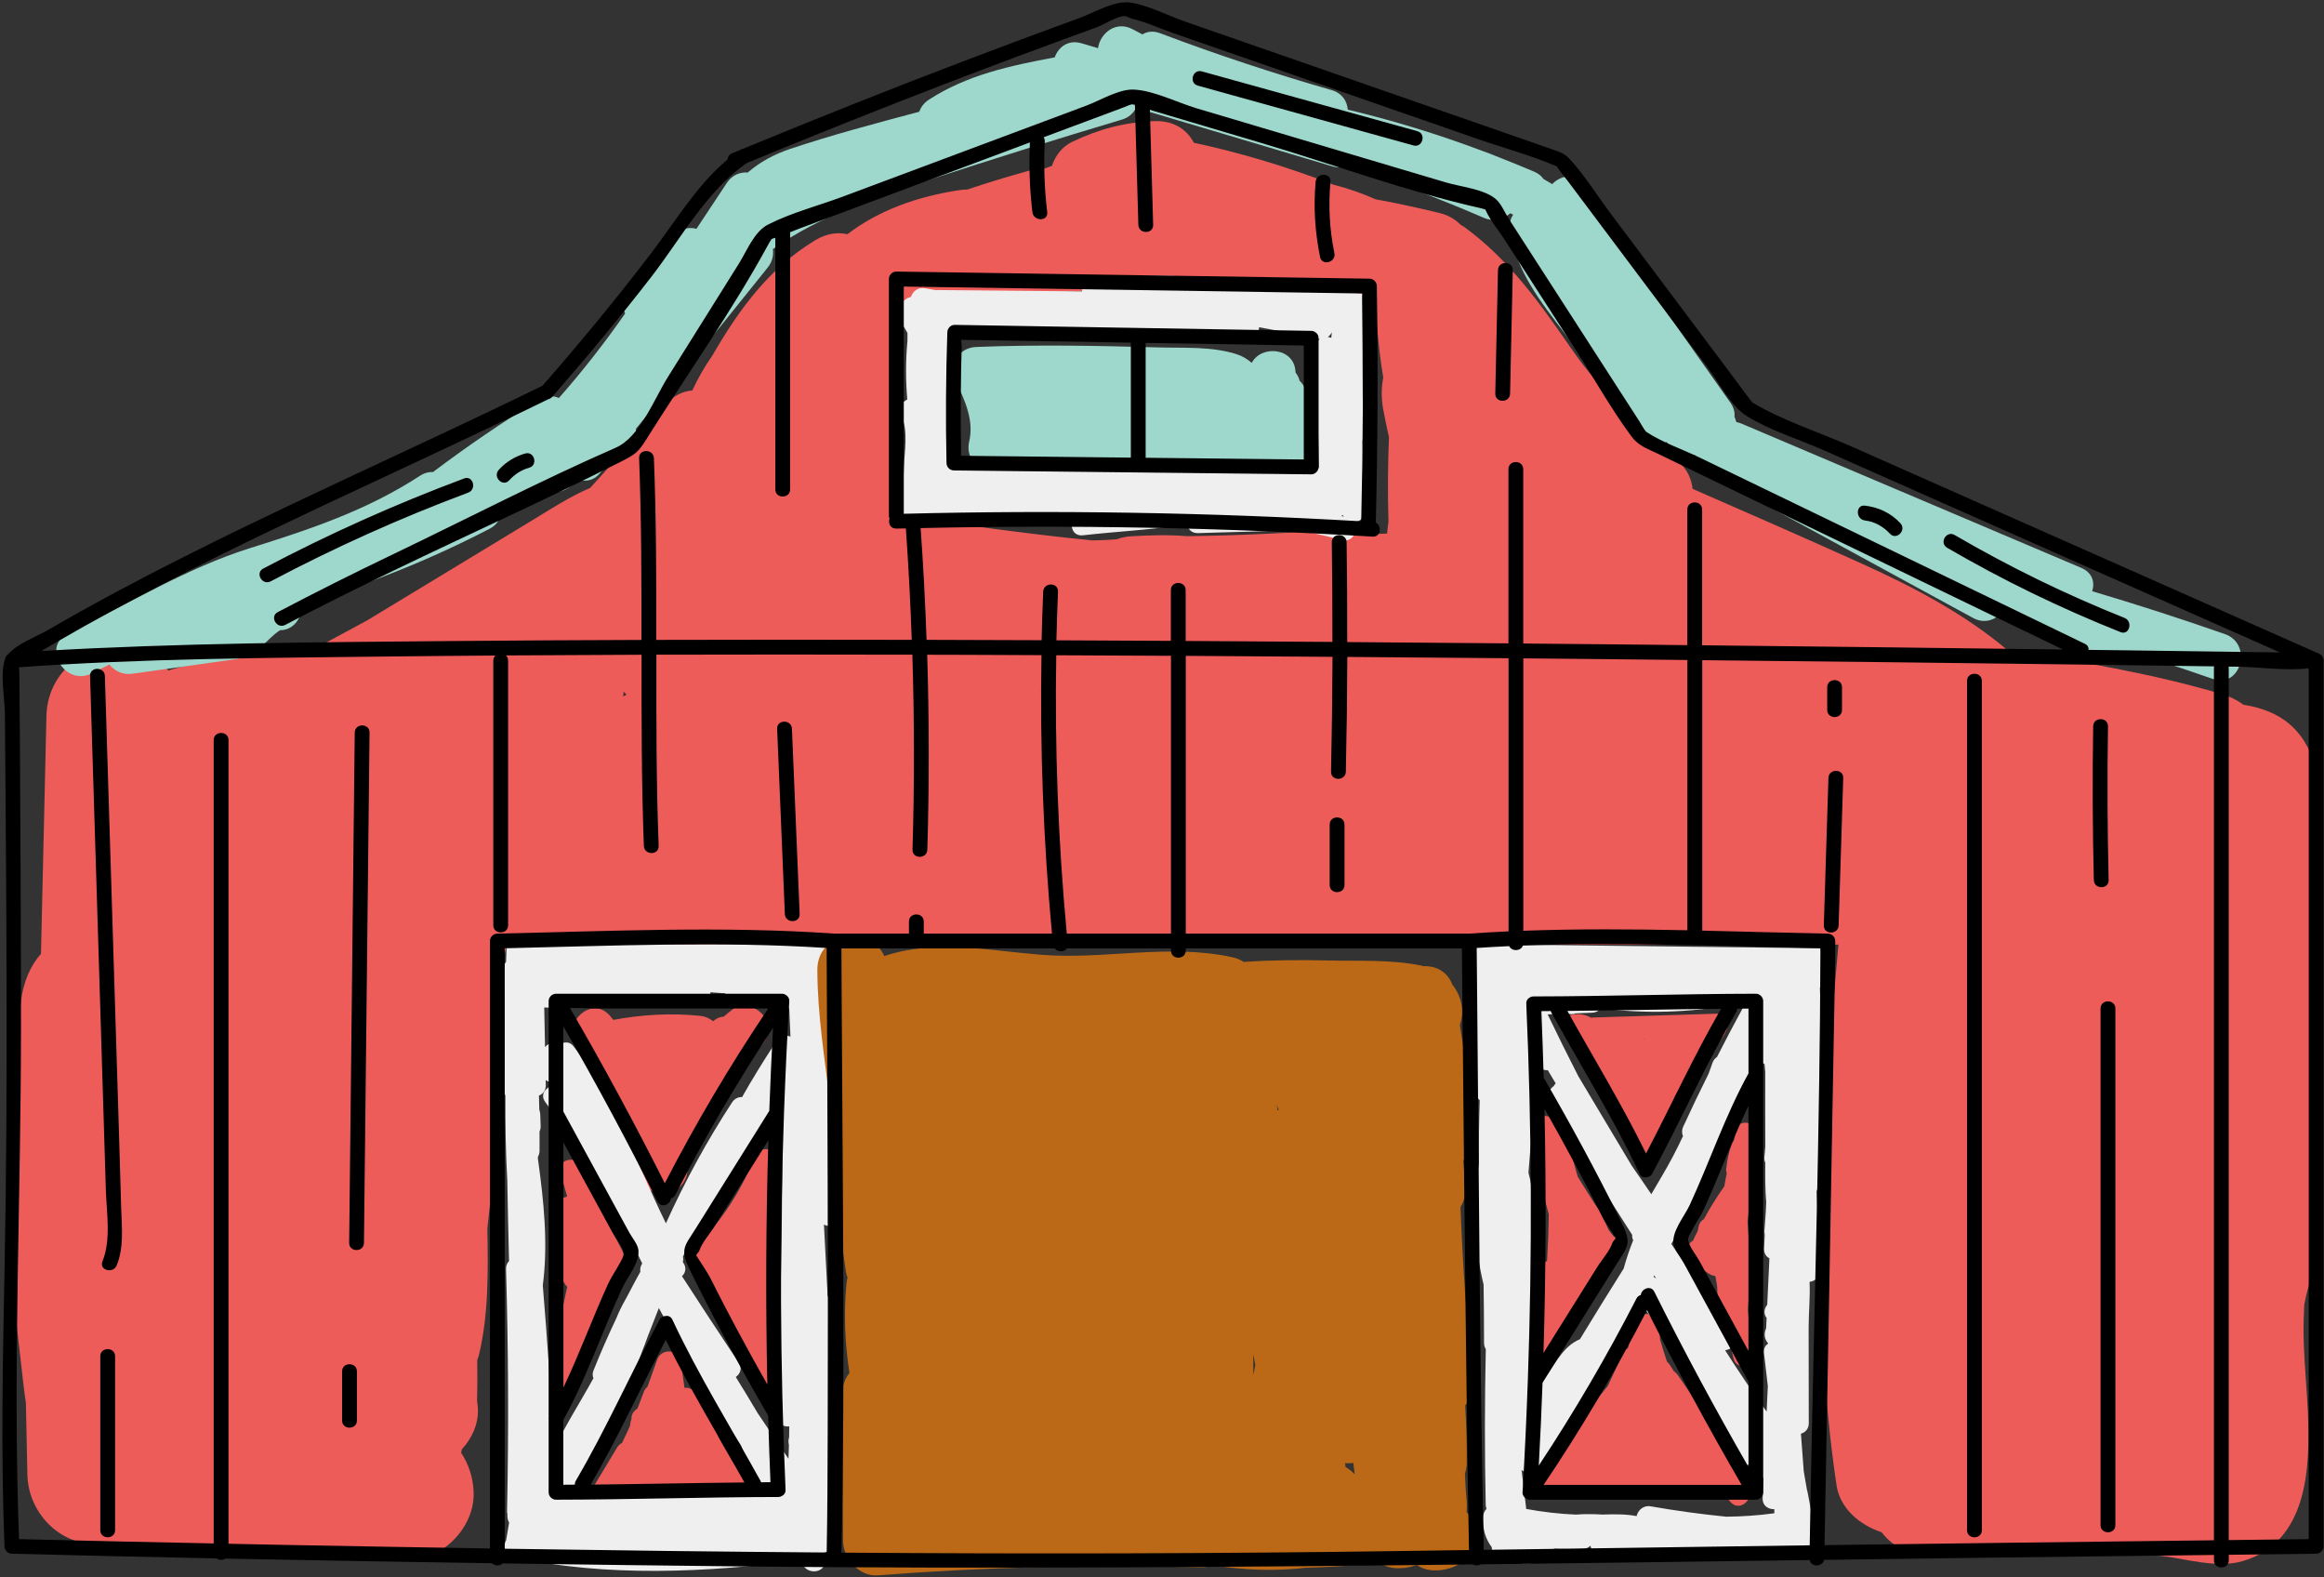 <?xml version="1.0" encoding="UTF-8"?><svg xmlns="http://www.w3.org/2000/svg" xmlns:xlink="http://www.w3.org/1999/xlink" height="339.7" preserveAspectRatio="xMidYMid meet" version="1.0" viewBox="-0.5 -0.5 500.6 339.7" width="500.6" zoomAndPan="magnify"><rect x="-0.5" y="-0.5" width="500.6" height="339.7" fill="#333333" stroke="none"/><g id="change1_1"><path d="M162.46,225.46c1.06-0.78-0.3,0.28-0.6,0.56c-0.12,0.41-0.3,0.82-0.56,1.24 c-4.02,6.49-8.25,12.69-12.69,18.88c0.02,0.06,0.04,0.12,0.06,0.18c0.7,2.04,0.08,3.68-1.12,4.75c0.37,4.83-6.67,8.21-9.18,3.1 c-2.5-5.09-4.8-10.25-6.96-15.49c-0.46-1.11-0.29-2.31,0.24-3.36c-0.02-0.06-0.04-0.12-0.06-0.18c-2.49-3.31-5.06-6.56-7.71-9.75 c-4.09-4.92,2.95-12.02,7.07-7.07c0.22,0.27,0.44,0.54,0.66,0.81c6.2-1.14,12.38-1.51,18.67-0.87c1.15,0.12,2.09,0.55,2.83,1.16 c0.12-0.09,0.23-0.19,0.35-0.28c0.58-0.44,1.26-0.66,1.96-0.72c0.63-0.57,1.3-1.11,1.99-1.62c2.25-1.67,5.5-0.29,6.84,1.79 c0.68,1.06,0.83,2.65,0.5,3.85C164.38,223.79,163.54,224.63,162.46,225.46z M162.05,248.64c-2.8,7.13-6.91,13.45-12.22,18.97 c-1.04,1.08-0.8,2.55,0.02,3.47c-0.31,0.64-0.36,1.41,0.09,2.22c2.24,4.08,4.48,8.16,6.73,12.24c0.06,0.11,0.13,0.2,0.2,0.29 c-0.01,0.41,0.07,0.86,0.3,1.32c1.62,3.22,3.24,6.44,4.87,9.66c1.12,2.23,4.73,1.15,4.66-1.26c-0.06-2.08-0.3-4.06-0.74-6.02 c0.01-0.16,0.01-0.33,0-0.52c-0.26-2.75-0.69-5.44-1.31-8.09c0.58-9.73,1.15-19.47,1.73-29.2c0.01-0.18,0-0.35-0.03-0.51 c0.17-0.42,0.36-0.83,0.52-1.25C168.05,246.97,163.21,245.67,162.05,248.64z M128.29,283.12c1.84-2.85,3.68-5.71,5.52-8.56 c0.78-1.21,0.41-2.33-0.42-2.99c0.61-0.75,0.56-1.97,0.13-2.77c-3.11-5.83-5.96-11.78-8.49-17.88c-1.19-2.88-5.86-1.81-4.82,1.33 c0.54,1.63,1.02,3.27,1.46,4.91c-2.8,0.82-3.79,3.46-3.41,6.12c0.54,3.75,1.29,7.45,2.22,11.12c0.24,0.95,0.67,1.69,1.22,2.25 c-0.04,0.11-0.08,0.2-0.11,0.32c-1.27,6.06-2.54,12.13-3.82,18.19c-0.56,2.66,3.15,4.53,4.57,1.93c2.25-4.13,4.16-8.39,5.8-12.8 C128.31,283.86,128.34,283.47,128.29,283.12z M154.35,309.14c-1.41-3.31-3.18-6.44-5.05-9.57c-0.6-1-1.51-1.32-2.36-1.19 c-0.13-1.03-0.27-2.06-0.42-3.08c-0.04-0.82-0.15-1.44-0.38-2.4c-0.07-0.3-0.19-0.55-0.33-0.77c-0.83-2.28-3.96-2.04-4.75,0.17 c-0.69,1.94-1.39,3.88-2.08,5.82c-0.33,0.27-0.61,0.62-0.79,1.1c-0.45,1.23-0.92,2.45-1.41,3.66c-0.71,0.4-1.25,1.11-1.27,2.07 c0,0.07,0,0.15-0.01,0.22c-0.08,0.18-0.14,0.38-0.18,0.61c-0.04,0.27-0.08,0.54-0.12,0.8c-0.55,1.23-1.13,2.46-1.72,3.67 c-0.4,0.19-0.77,0.51-1.05,0.97c-1.76,2.92-3.52,5.85-5.28,8.77c-1.08,1.79,0.73,4.39,2.82,3.67c2.85-0.98,5.7-1.93,8.54-2.92 c0.72,0.84,1.41,1.65,2.56,1.97c2.31,0.63,5.62,0.08,8.02,0.42c1.4,0.2,2.44-0.64,2.89-1.68c1.78,0.32,3.56,0.67,5.33,1.06 c2.03,0.44,4.05-1.73,2.82-3.67C158.11,315.64,156.18,312.41,154.35,309.14z M366.41,226.71c1,1.79-0.3,4.57-2.67,3.68 c-0.02-0.01-0.05-0.01-0.07-0.02c-0.1,0.06-0.2,0.11-0.31,0.15c-0.15,0.06-0.3,0.12-0.45,0.18c-0.75,1.81-1.77,3.58-2.79,5.16 c0.48,0.78,0.61,1.79,0.08,2.56c-1.97,2.86-3.63,5.81-5.06,8.97c-1.27,2.8-4.99,0.61-4.57-1.93c0.26-1.56-1.52-3.29-2.2-4.62 c-0.49-0.96-0.77-1.84-0.96-2.81c-0.2-0.17-0.4-0.37-0.56-0.62c-3.05-4.79-6.1-9.57-9.15-14.36c-0.01-0.02-0.01-0.03-0.02-0.05 c-0.85-0.22-1.56-0.9-1.84-1.76c-0.42-1.32,0.5-2.69,1.75-3.08c1.52-0.48,3.27-0.29,4.66,0.51c0.13-0.03,0.26-0.05,0.4-0.05 c8.83-0.27,17.66-0.55,26.49-0.82c2.01-0.06,2.96,2.14,2.16,3.76C370.18,223.83,368.39,225.37,366.41,226.71z M353.8,223.28 c-0.13,0-0.27,0.01-0.4,0.01c0.11,0.02,0.21,0.03,0.32,0.05C353.75,223.31,353.78,223.29,353.8,223.28z M373.39,243.08 c-0.13,0.67-0.26,1.35-0.39,2.02c-0.19,0.22-0.35,0.48-0.46,0.78c-0.68,1.8-1,3.43-1.21,5.33c-0.04,0.36,0.01,0.68,0.12,0.97 c-0.2,0.92-0.37,1.85-0.52,2.79c-1.62,2.28-3.08,4.64-4.41,7.07c-0.5,0.29-0.9,0.75-1.08,1.41c-0.1,0.37-0.18,0.74-0.25,1.11 c-0.02,0.04-0.03,0.09-0.05,0.13c-0.26,0.53-0.53,1.04-0.78,1.58c-0.05,0.12-0.09,0.24-0.12,0.36c-0.06,0.04-0.11,0.07-0.17,0.11 c-1.66,1.05-1.56,3.25,0,4.32c1.4,0.95,2.44,2.18,3.97,2.97c0.3,0.15,0.62,0.23,0.95,0.25c0.16,0.87,0.31,1.68,0.39,2.28 c0.02,0.46,0.03,0.91,0.05,1.37c0.02,0.6,0.22,1.09,0.51,1.47c-0.34,0.51-0.45,1.17-0.15,1.96c1.33,3.44,2.35,6.95,3.08,10.56 c0.63,3.15,5.46,1.82,4.82-1.33c-0.37-1.86-0.83-3.68-1.36-5.49c-0.11-1.17-0.21-2.35-0.32-3.52c0.47-6.33,0.45-12.64-0.09-18.95 c0.32-2.8,0.65-5.61,1.01-8.41c0.16-0.43,0.21-0.85,0.16-1.25c0.36-2.85,0.74-5.7,1.14-8.55 C378.65,241.31,374.01,239.86,373.39,243.08z M334.29,292.73c1.51-2.47,2.58-4.99,3.32-7.74c0.6-1.39,1.19-2.78,1.79-4.17 c0.69-0.05,1.36-0.41,1.81-1.24c0.35-0.64,0.66-1.28,0.95-1.92c0.47-0.95,0.94-1.9,1.41-2.86c0.1-0.09,0.2-0.17,0.3-0.28 c0.89-1.02,1.66-2.05,2.2-3.12c0.46,0.04,0.93-0.02,1.29-0.18c0.97-0.43,1.44-1.25,1.54-2.28c0.02-0.25,0.05-0.5,0.07-0.75 c0.1-1.12-0.83-2.1-1.87-2.4c-0.36-0.46-0.72-0.93-1.08-1.39c-0.4-0.94-0.85-1.86-1.34-2.78c-0.05-0.34-0.17-0.69-0.41-1.05 c-0.47-0.72-0.79-1.19-1.14-1.63c-1.27-2.07-2.62-4.1-3.81-6.1c-0.54-2.06-1.14-4.1-1.79-6.12c-0.21-1.02-0.41-2.05-0.59-3.08 c-0.23-1.31-1.19-1.84-2.2-1.8c-0.03-0.09-0.04-0.19-0.07-0.28c-0.73-2.63-5.15-2.22-4.91,0.66c0.53,6.34,1.62,12.54,3.32,18.68 c0.01,0.03,0.03,0.06,0.04,0.1c-0.05,3.35-0.18,6.7-0.38,10.04c-0.59,0.25-1.08,0.76-1.27,1.61c-0.85,3.9-1.13,7.83-0.73,11.8 c0.08,0.79,0.45,1.39,0.96,1.79c-0.57,1.32-1.13,2.64-1.7,3.96C328.74,293.09,332.57,295.56,334.29,292.73z M373.33,316.3 c0.02-0.58-0.14-1.18-0.58-1.74c-0.05-0.06-0.09-0.12-0.14-0.19c-0.03-0.06-0.04-0.12-0.08-0.18c-0.66-1.23-1.39-2.36-2.19-3.45 c-0.02-0.04-0.03-0.07-0.05-0.11c-2.86-5.19-5.99-10.19-9.42-15.04c-0.24-0.33-0.5-0.59-0.79-0.77c-0.32-0.49-0.64-0.99-0.96-1.48 c-0.16-0.25-0.35-0.45-0.55-0.62c-0.49-1.5-0.97-3.01-1.42-4.53c-0.01-0.03-0.02-0.06-0.04-0.09c-0.11-1.08-0.22-2.16-0.33-3.24 c-0.32-3.13-5.06-3.28-5,0c0,0.24,0.01,0.49,0.01,0.73c-0.43,0.3-0.77,0.74-0.91,1.33c-0.23,0.95-0.46,1.91-0.69,2.86 c-0.41,0.2-0.77,0.54-1.03,1.1c-1.12,2.37-2.23,4.74-3.35,7.11c-3.77,4.63-7.54,9.25-11.3,13.88c-0.81,1-0.77,2.23-0.23,3.12 c-0.68,0.9-1.37,1.8-2.05,2.7c-1.71,2.25,1.46,4.27,3.42,3.42c0.73-0.32,1.44-0.65,2.14-1c0.35,0.26,0.79,0.44,1.31,0.48 c0.5,0.04,1,0.07,1.49,0.1c4.14,1.28,8.15,1.37,12.37,0.39c0.43-0.1,0.77-0.29,1.04-0.53c1.39-0.12,2.79-0.28,4.18-0.46 c0.01,0,0.02,0,0.03,0c0,0,0,0,0-0.01c0.22-0.03,0.44-0.05,0.67-0.08c0.35-0.05,0.65-0.15,0.89-0.3c1.52,0.37,3.06,0.68,4.63,0.93 c0.34,0.05,0.66,0.05,0.96,0c0.25,0.19,0.5,0.39,0.75,0.58c1.33,1.04,2.92,0.62,3.74-0.36c0.2-0.02,0.39-0.06,0.58-0.12 c0.6,0.75,1.2,1.5,1.84,2.23c2.12,2.43,5.64-1.12,3.54-3.54C374.93,318.4,374.11,317.36,373.33,316.3z M498.55,269.08 c0.1,2.52-0.52,4.84-1.62,6.87c-0.36,1.27-0.7,2.54-0.94,3.85c-0.06,0.34-0.11,0.55-0.14,0.67c-0.01,0.31-0.02,0.74-0.05,1.3 c-0.11,2.31-0.13,4.62-0.06,6.93c0.16,4.97,0.67,9.93,0.89,14.9c0.54,12.19-0.09,28.06-14.11,32.1c-5.58,1.6-12.31-0.56-17.3-1.11 c-5.41-0.6-10.85-0.89-16.29-1c-10.93-0.21-21.85,0.35-32.76,0.92c-5.09,0.26-8.91-1.85-11.37-5.05c-4.76-1.55-8.96-5.16-9.7-10.1 c-5.79-38.84-3.08-77.55,0.41-116.45c-15.72,0-31.45,0-47.17,0c-79.89,0-159.78,0-239.67,0c-0.53,2.28-1.04,4.56-1.55,6.83 c0.64,0.78,1.04,1.82,1,3.14c-0.47,17.11-1.7,34.18-3.64,51.17c0.16,9.14,0.29,18.49-1.82,27.27c-0.09,0.38-0.22,0.72-0.36,1.03 c0.05,2.93,0.03,5.87-0.03,8.8c0.04,0.32,0.07,0.65,0.11,0.97c0.42,3.57-1.04,6.91-3.41,9.51c-0.04,0.25-0.08,0.5-0.13,0.75 c1.58,2.37,2.54,5.22,2.68,8.31c0.36,7.98-7.15,15.16-15,15c-13.21-0.28-26.41-0.55-39.62-0.83c-3.26-0.07-6.18-1.11-8.57-2.82 c-5.98-0.02-11.95-0.02-17.93,0.02c-8.26,0.06-14.83-6.93-15-15c-0.11-5.13-0.21-10.27-0.32-15.4c-0.5-3.31-0.81-6.71-1.22-10.08 c-1.02-8.35-1.7-16.73-2.04-25.13c-0.69-17.14,0.09-34.28,2.19-51.3c0.51-4.06,1.95-7.61,4.32-10.24 c0.39-17.07,0.78-34.14,1.17-51.21c0.19-8.41,6.72-14.63,15-15c4.33-0.2,8.43,1.94,11.24,5.18c1.28-0.38,2.57-0.73,3.86-1.07 c7.24-1.89,14.94-4.63,22.51-3.95c1.39,0.12,2.73,0.47,3.95,1c4.2-2.27,8.4-4.53,12.6-6.8c4.76-2.88,9.51-5.77,14.27-8.65 c7.02-4.25,14.03-8.51,21.05-12.76c4.27-2.59,8.3-5.22,12.67-7.1c0.25-0.28,0.51-0.56,0.76-0.84c5.11-5.65,10.19-11.32,15.29-16.98 c1.82-2.02,3.89-2.98,5.93-3.15c1.24-2.66,2.66-5.17,4.31-7.5c5.63-9.77,12.21-18.86,22.17-24.85c2.42-1.46,4.8-1.77,6.92-1.29 c6.93-5.29,15.28-8.14,23.95-9.47c0.64-0.1,1.29-0.16,1.93-0.17c4.35-1.48,8.78-2.79,13.25-4.05c1.13-0.31,2.2-0.44,3.2-0.41 c0.54-0.2,1.12-0.41,1.73-0.62c0.74-2.19,2.18-4.12,4.29-5.14c5.75-2.77,11.43-4.29,17.83-4.5c4.18-0.14,6.99,1.87,8.45,4.66 c10.27,2.2,20.29,5.24,30.07,9.03c3.14,0.79,6.17,1.85,9.08,3.15c4.55,0.8,9.07,1.83,13.55,2.89c2.05,0.48,3.62,1.41,4.76,2.6 c0.33,0.17,0.65,0.36,0.96,0.59c9.5,6.99,16.02,16.14,22.67,25.76c6.64,9.61,14.68,17.33,23.52,24.92c1.68,1.44,2.58,3.46,2.82,5.59 c12.26,5.36,24.53,10.71,36.72,16.23c10.98,4.97,21.87,10.71,31.1,18.49c15.55,2.43,31.08,5.01,46.19,9.48 c1.75,0.51,3.3,1.31,4.67,2.3c5.2,0.84,9.94,2.86,13.1,7.89c4.29,6.83,2.82,14.23,2.33,21.83 C496.33,210.31,497.43,239.71,498.55,269.08z M134.46,149.11c-0.22-0.21-0.43-0.44-0.63-0.67c-0.01,0.35-0.05,0.69-0.09,1.03 C133.98,149.35,134.21,149.23,134.46,149.11z M298.69,93.64c-0.45-1.98-0.87-3.97-1.24-5.97c-0.43-2.34-0.41-4.68,0.01-6.89 c-0.84-5.01-1.36-10.07-1.56-15.15c-0.95-0.79-1.94-1.51-2.96-2.18c-0.64-0.19-1.27-0.43-1.88-0.72c-0.77-0.37-1.54-0.72-2.31-1.07 c-5.29-0.65-10.61-0.82-16.17-0.18c-11.07,1.27-21.35,3.13-32.51,1.52c-0.92-0.14-1.77-0.46-2.54-0.91 c-11.09,0.28-22.19,0.56-33.28,0.84c-3.84,1.75-7.5,3.84-10.85,6.46c-0.71,0.56-1.41,1.14-2.11,1.73c0.27,0.93,0.39,1.94,0.32,3.03 c-0.14,2.09-0.28,4.17-0.42,6.26c1.97,2.44,2.64,5.83,2.13,9.19c-0.94,6.12-1.27,12.31-1.3,18.5c-0.01,0.82-0.1,1.58-0.25,2.29 c14.3,1.97,28.66,4.07,43.05,5.49c1-0.03,2-0.05,2.98-0.1c0.75-0.04,1.49-0.1,2.23-0.15c0.95-0.35,2-0.58,3.17-0.65 c4.03-0.23,8.03-0.34,12.03-0.02c11.25-0.14,22.48-0.67,33.69-1.57c1.77-0.14,3.44,0.34,4.9,1.22c1.49-0.09,2.97-0.17,4.46-0.21 c0.05-0.43,0.09-0.86,0.14-1.29c0.05-0.45,0.1-0.9,0.16-1.34C298.4,105.72,298.44,99.68,298.69,93.64z" fill="#EE5C59"/></g><g id="change2_1"><path d="M476.16,145.71c-3.64-1.27-7.3-2.5-10.97-3.71c-0.98,0.54-2.21,0.67-3.64,0.1 c-1.83-0.73-3.66-1.44-5.49-2.14c0,0.01-0.01,0.01-0.01,0.02c-1.44,2.47-4.4,2.95-6.84,1.79c-4.34-2.06-8.68-4.11-13.02-6.17 c-1.37-0.65-2.15-2.04-2.36-3.52c-0.99-0.32-1.97-0.63-2.96-0.95c-1.37,1.82-3.81,2.84-6.38,1.44 c-19.15-10.43-38.29-20.86-57.43-31.29c-1.7-0.93-2.43-2.36-2.47-3.82c-1.98,0.62-4.28,0.16-5.68-2.1 c-0.14-0.22-0.28-0.44-0.42-0.67c-1.58,0.69-3.42,0.46-4.86-1.38c-5.65-7.24-11.35-14.45-16.9-21.77 c-5.3-6.99-10.87-13.8-11.95-22.76c-0.15-1.26,0.12-2.27,0.66-3.03c-0.2-0.11-0.41-0.22-0.62-0.33c-1.44,1.29-3.54,1.92-5.74,0.97 c-9.65-4.18-19.49-7.87-29.46-11.15c-0.89,0.36-1.94,0.43-3.13,0.08c-14.1-4.2-28.19-8.39-42.29-12.59 c-0.53,1.13-1.52,2.07-3.05,2.53c-13.74,4.1-27.44,8.37-41.07,12.83c-11.89,3.89-23.81,7.78-34.1,15.05c0.19,1.31-0.11,2.73-1.13,4 c-6.26,7.82-12.52,15.65-18.94,23.34c-1.33,1.6-2.67,3.2-4.04,4.77c-1.8,2.2-3.59,4.39-5.39,6.59c0.18,1.69-0.45,3.48-2.3,4.66 c-2.16,1.39-3.87,3.01-5.52,4.98c-1.18,1.42-2.78,1.75-4.28,1.4c-0.86,0.59-1.72,1.18-2.6,1.76c-1.64,1.07-3.33,0.96-4.69,0.18 c-1.51,0.61-3.03,1.2-4.56,1.78c-1.69,1.07-3.39,2.13-5.09,3.19c-0.1,1.39-0.84,2.73-2.5,3.59c-12.71,6.6-25.98,11.94-39.69,15.96 c-0.14,0.49-0.38,0.98-0.73,1.48c-0.03,0.03-0.06,0.07-0.08,0.1c-0.36,2.26-2.06,4.3-4.59,4.29c0,0-0.01,0-0.02,0.01 c-0.04,0.02-0.08,0.05-0.12,0.07c-1.66,1.13-2.9,2.58-4.44,4.01c-1.94,1.8-3.94,2.01-6.5,2.37c-6.91,0.98-13.82,1.95-20.73,2.92 c-2.15,0.3-3.87-0.61-4.97-1.99c-1.29,0.66-2.58,1.31-3.87,1.94c-5.76,2.83-10.83-5.8-5.05-8.63c12.72-6.24,25.57-14.08,39.11-18.34 c13.05-4.1,25.12-8.08,36.71-15.61c0.97-0.63,1.92-0.86,2.81-0.81c7.36-5.54,14.95-10.74,22.83-15.55c1.54-0.94,3.04-0.95,4.28-0.39 c5.11-5.79,9.86-11.87,14.27-18.2c-1.55-3.13,1.17-7.45,4.82-7.27c1.81-2.86,3.58-5.75,5.25-8.71c1.28-2.21,3.4-2.75,5.29-2.26 c2.18-3.28,4.35-6.57,6.53-9.85c1.16-1.76,2.87-2.39,4.52-2.27c2.65-2.28,5.68-3.92,9.11-5.07c9.12-3.06,18.5-5.53,27.84-8.02 c0.32-0.97,0.98-1.88,2.05-2.58c8.27-5.38,17.65-7.35,27.12-9.13c0.79-2.21,2.91-3.89,5.82-3.02c1.17,0.34,2.34,0.69,3.51,1.04 c0.42-3.14,3.82-6.04,7.48-4.06c0.69,0.38,1.39,0.74,2.09,1.1c1-0.64,2.3-0.82,3.82-0.25c12.13,4.58,24.44,8.66,36.91,12.24 c2.28,0.65,3.36,2.38,3.5,4.21c9.79,2.34,19.39,5.29,28.81,8.82c1.34,0.48,2.67,0.99,3.99,1.54c2.46,0.96,4.91,1.96,7.35,3 c0.92,0.4,1.58,0.94,2,1.57c0.63,0.36,1.26,0.73,1.89,1.11c2.31-2.54,7.46-2.55,8.73,1.78c2.4,8.16,8.34,15.08,13.17,21.93 c5.49,7.78,10.98,15.56,16.47,23.34c0.75,1.06,0.99,2.1,0.88,3.05c0.18,0.38,0.31,0.76,0.4,1.14c0.38,0.07,0.76,0.19,1.15,0.35 c24.37,10.34,48.74,20.69,73.11,31.03c2.46,1.04,3.01,3.13,2.4,5.05c9.61,2.85,19.15,5.93,28.61,9.24 C484.82,138.18,482.21,147.84,476.16,145.71z M280.98,84.86c-0.11-1.46-0.71-2.57-1.54-3.37c-0.16-0.7-0.48-1.28-0.88-1.77 c-0.09-5.36-7.33-6.05-9.43-2.08c-0.93-0.8-1.98-1.45-3.21-1.85c-5.36-1.74-11.59-1.32-17.15-1.48c-13-0.37-25.99-0.61-38.99-0.09 c-4.01,0.16-5.94,4.07-4.32,7.52c1.9,4.06,3.88,8.32,2.8,12.88c-0.75,3.15,1.48,6.32,4.82,6.33c7.59,0.03,14.87,1.16,22.36,2.18 c6.84,0.93,13.15,0.39,19.84-1.2c1.51-0.36,2.5-1.19,3.05-2.23c5.94,1.01,11.89,2.04,17.92,2.38c0.93,0.05,1.72-0.12,2.38-0.44 c1.06-0.38,2.03-1.09,2.72-2.09c0.02-0.03,0.05-0.07,0.07-0.1c0.89-1.28,0.89-2.82,0.35-4.17C281.5,91.82,281.24,88.34,280.98,84.86 z" fill="#9ED7CC"/></g><g id="change3_1"><path d="M294.07,91.75c-0.41-2.14-0.75-4.29-1.03-6.43l-0.12-22.62l-41.2-3.81H232.6v3.36 c-10.35-0.1-20.7-0.19-31.05-0.29c-0.14,0-0.27,0.02-0.4,0.04c-0.81-0.14-1.63-0.29-2.44-0.43c-1.52-0.27-2.62,0.72-2.99,1.88 c-1.22,0.24-2.16,1.2-2.07,2.53c-0.59,0.69-0.8,1.68-0.18,2.73c0.3,0.51,0.53,0.88,0.75,1.2c0.26,0.43,0.51,0.86,0.75,1.29 c0,0.6,0,1.2,0,1.8c0,0.04-0.02,0.07-0.02,0.11c-0.38,4.18-0.36,8.3-0.02,12.42c-1.19,0.57-2.06,1.99-1.29,3.52 c1.56,3.14,0.67,7.75,0.56,11.09c-0.09,2.62-0.18,5.24-0.27,7.85c-0.36,0.72-0.41,1.59-0.08,2.28c-0.01,0.27-0.02,0.54-0.03,0.82 c-0.1,2.85,3.82,3.17,4.78,0.96c0.07,0.01,0.14,0.02,0.21,0.04c0.85,0.96,2.14,0.94,3.09,0.37c0.16,0.01,0.32,0.03,0.48,0.04 c0.24,0.06,0.49,0.09,0.77,0.07c0.06,0,0.12-0.01,0.18-0.01c2.36,0.13,4.74,0.09,7.13-0.16c0.27-0.03,0.51-0.1,0.73-0.19 c0.96-0.02,1.93-0.04,2.89-0.05c0.35,0.2,0.76,0.32,1.27,0.31c2.8-0.06,5.6-0.13,8.4-0.19c2.2,0.08,4.41,0.21,6.61,0.36 c0.03,1.21,0.82,2.31,2.38,2.14c7.36-0.83,15.03-1.21,22.48-2.34c0.19,1.04,0.97,1.92,2.36,1.87c6.95-0.26,13.98-0.29,20.95-0.76 c3.33,0.6,6.64,1.35,9.93,2.25c2.47,0.68,3.81-2.22,2.69-3.88c0.78,0.02,1.54-0.35,1.96-1.25c0.15-0.33,0.31-0.67,0.46-1 c0.4-0.86,0.3-1.69-0.08-2.35c0.24-0.63,0.15-1.28-0.14-1.84c-0.11-3.55-0.23-7.09-0.35-10.64c-0.01-0.16-0.01-0.31-0.02-0.46 C293.76,93.85,294.3,92.93,294.07,91.75z M283.6,100.29l-78.71-2.23l1.9-27.45c0.93,0.22,1.87,0.46,2.81,0.71 c1.02,0.28,1.84-0.06,2.39-0.66c12.45,0.24,24.87,0.93,37.28,2.08c1.47,0.14,2.25-0.85,2.37-1.97c5.54,0.63,11.09,1.13,16.67,1.48 c1.57,0.1,2.37-1.05,2.4-2.27c4.33,0.74,8.64,1.73,12.88,2.52c0.07,0.01,0.14,0.01,0.21,0.02c-0.57,0.39-0.97,1.04-0.93,1.97 C283.2,83.09,283.44,91.69,283.6,100.29z M286.26,72.24c-0.23-0.08-0.48-0.13-0.74-0.16c0.37-0.26,0.67-0.63,0.87-1.03 C286.34,71.45,286.31,71.84,286.26,72.24z M288.51,110.64c0.01-0.05,0.03-0.1,0.03-0.15c0.08-0.01,0.15-0.03,0.22-0.04 c0.06,0.11,0.12,0.21,0.19,0.3C288.82,110.72,288.66,110.68,288.51,110.64z M392.83,209.36l-1.21-5.65l-74.25-0.88l0.06,3.91 c-0.04,0.03-0.07,0.06-0.11,0.1c-3.04,3.29-1.88,10.01-1.83,14.13c0.06,4.99-0.13,10.28,2.24,14.81c0.14,0.28,0.32,0.48,0.51,0.66 c-0.15,4.57-0.21,9.13-0.17,13.69c-1.59,8.66-1.05,17.4,1,26.01c0.01,1.91,0.04,3.83,0.07,5.74c0.01,2.27,0.02,4.55,0.03,6.82 c0,0.54,0.15,0.98,0.38,1.33c-0.25,11.17-0.26,22.34-0.02,33.5c0.01,0.34,0.08,0.63,0.18,0.9c-0.41,0.41-0.69,0.98-0.74,1.7 c-0.17,2.65,0.57,4.88,1.87,6.57c0.02,0.29,0.03,0.57,0.05,0.86c0.17,2.27,2.41,2.92,3.84,2c2.48,0.94,5.45,0.88,8.3-0.48 c0.91-0.44,1.26-1.25,1.21-2.09c2.06,0.11,4.13,0.14,6.22,0.06c0.7-0.03,1.24-0.29,1.63-0.68c0.21,1.05,0.99,2,2.34,2.11 c8.62,0.67,17.24,0.79,25.88,0.37c0.18-0.01,0.35-0.04,0.51-0.08c0.4,0.37,0.94,0.59,1.67,0.54c2.83-0.19,5.65-0.47,8.47-0.85 c1.82-0.24,4.55-0.22,6.3-1.11c1.59,0.49,3.8-0.82,3.39-3.02c-0.6-3.2-1.21-6.4-1.81-9.6c-0.02-0.12-0.06-0.22-0.1-0.33 c-0.24-1.34-0.47-2.69-0.7-4.03c-0.2-2.71-0.41-5.41-0.61-8.12c0.93-0.27,1.7-1.03,1.69-2.29c-0.01-6.89-0.02-13.79-0.03-20.68 c0-3.06,0.35-6.47,0.2-9.74c1.1-0.12,2.16-0.92,2.33-2.39c0.2-1.74,0.08-3.2-0.24-4.9c-0.2-4.06-0.4-8.12-0.59-12.18 c0.12-0.27,0.21-0.57,0.24-0.91c1.01-14.3,1.17-28.61,0.48-42.93C392.46,211.73,393.12,210.55,392.83,209.36z M379.59,228.64 c0.06,0.58,0.11,1.17,0.16,1.75c-0.01,5.34-0.02,10.69,0.01,16.03c-0.06,0.75-0.12,1.49-0.2,2.24c-0.05,0.48,0.03,0.88,0.19,1.21 c-0.02,2.86-0.04,5.75,0.2,8.59c-0.03,0.66-0.06,1.33-0.09,1.99c-0.1,1.37-0.2,2.75-0.3,4.12c-0.02,0.29,0.01,0.55,0.07,0.79 c-0.05,1-0.09,1.99-0.14,2.99c-0.05,1.06,0.45,1.77,1.15,2.12c-0.15,3.34-0.31,6.68-0.47,10.02c-0.65,0.79-0.86,1.89-0.13,2.83 c-0.04,0.75-0.07,1.5-0.11,2.25c-0.04,0.09-0.09,0.17-0.12,0.27c-0.33,1.03-0.24,1.86,0.38,2.74c0.06,0.09,0.14,0.17,0.21,0.25 c-0.63,0.37-1.04,1.05-0.93,2.05c0.26,2.37,0.54,4.75,0.83,7.11c-0.07,1.57-0.15,3.13-0.22,4.7c-0.01,0.27-0.02,0.53-0.04,0.8 c-3.12-4.32-6.09-8.73-8.95-13.22c1.68-0.2,3.14-1.86,1.88-3.56c-4.68-6.31-9.16-12.75-13.45-19.32c2.57-4.73,5.13-9.47,7.7-14.2 c0.4-0.74,0.4-1.45,0.16-2.05c2.09-4.16,3.9-8.44,5.42-12.85c1.9-3.53,3.81-7.06,5.71-10.6 C378.76,228.15,379.14,228.47,379.59,228.64z M378.2,221.04c-0.01,0.29-0.03,0.57-0.03,0.86c-0.12-0.04-0.25-0.08-0.37-0.1 C377.93,221.54,378.06,221.29,378.2,221.04z M337.04,217.81c0.24,0.03,0.47,0.04,0.71,0.07c0.45,0.05,0.83-0.01,1.15-0.15 c1.18-0.05,2.37-0.08,3.55-0.14c0.86-0.04,1.48-0.44,1.88-0.99c0.1,0.02,0.19,0.06,0.3,0.07c9.37,1.19,18.7,0.89,27.92-0.78 c0.79,0.22,1.58,0.44,2.37,0.66c-1.91,3.5-3.77,7.02-5.57,10.57c-0.43,0.28-0.79,0.71-0.99,1.31c-0.26,0.76-0.54,1.51-0.81,2.27 c-1.88,3.77-3.71,7.57-5.47,11.41c-0.34,0.74-0.31,1.45-0.06,2.06c-0.69,1.45-1.39,2.89-2.14,4.32c-1.45,2.78-3.11,5.46-4.68,8.18 c-1.39-2.06-2.8-4.11-4.22-6.14c-3.83-6.42-7.66-12.84-11.5-19.26c-2.26-4.41-4.46-8.85-6.61-13.32 C334.27,217.9,335.65,217.86,337.04,217.81z M356.24,274.88c-0.16-0.16-0.35-0.31-0.55-0.42c0.05-0.1,0.11-0.2,0.16-0.3 C355.99,274.4,356.12,274.64,356.24,274.88z M330.9,230.68c0.25-0.32,0.41-0.71,0.46-1.15c0.43,0.34,0.98,0.47,1.54,0.43 c0.57,0.95,1.13,1.89,1.7,2.84c-0.16,0.18-0.31,0.37-0.42,0.59c-0.96,0.67-1.52,1.91-0.76,3.22c5.65,9.76,11.55,19.36,17.67,28.83 c-0.05,0.43,0.04,0.81,0.21,1.14c-0.79,1.98-1.48,4.01-2.05,6.1c-3.18,5.05-6.32,10.12-9.42,15.22c-3.31,1.37-5.05,4.69-6.97,7.62 c-0.73,1.11-1.45,2.24-2.15,3.37c0.02-6.79-0.03-13.57-0.19-20.35c-0.2-8.56,0.4-18.05-1.78-26.51 C329.26,244.89,329.99,237.78,330.9,230.68z M371.33,326.12c-5.44-0.55-10.85-1.28-16.25-2.23c-1.62-0.28-2.76,0.85-3.05,2.1 c-2.42-0.46-4.86-0.41-7.33-0.33c-1.94-0.11-3.89-0.15-5.75,0.01c-3.6-0.15-7.16-0.57-10.7-1.22c-0.29-2.75-0.65-5.55-1-8.39 c1.14,0.91,3.1,1.01,3.88-0.53c0.23-0.45,0.48-0.9,0.71-1.35c1.13,0.55,2.64,0.42,3.35-0.86c3.51-6.38,7.03-12.76,10.54-19.14 c0.4-0.72,0.41-1.43,0.18-2.02c2.58-3.92,4.77-8.14,6.94-12.32c1.35,2.38,3.58,4.8,4.9,6.72c2.26,3.28,4.52,6.56,6.78,9.84 c2.8,5.87,5.61,11.74,8.41,17.6c0.87,1.81,2.88,1.5,3.92,0.31c0.84,1.22,1.67,2.43,2.51,3.65c-0.06,1.38-0.13,2.76-0.19,4.14 c-0.08,1.66,1.22,2.45,2.51,2.4c0,0.29,0.01,0.59,0.01,0.88C378.26,325.85,374.81,326.09,371.33,326.12z M179.27,237.64l-1.23-34.82 l-69.4,0.06l-0.13,3.77c-0.33,0.39-0.55,0.91-0.54,1.58c0.22,8.68,0.27,17.36,0.14,26.05c-0.01,0.44,0.09,0.81,0.25,1.13 c-0.02,6.09,0.06,12.17,0.41,18.24c0.1,5.81,0.24,11.62,0.38,17.43c-0.41,0.4-0.67,0.97-0.65,1.73c0.51,17.36,0.59,34.72,0.22,52.08 c-0.01,0.26,0.03,0.49,0.09,0.71c-0.08,0.6,0.05,1.25,0.36,1.8l-0.64,3.75h0.01c-0.73,1.3-0.45,3.17,1.41,3.59 c20,4.5,42.03,3.38,62.31,0.74c0.1,3.21,5.1,3.22,5,0c-0.02-0.57-0.05-1.13-0.07-1.69c1.08-0.17,2.04-0.96,2.02-2.38 c-0.06-5.1-0.34-10.18-0.86-15.26c0.7-0.37,1.21-1.07,1.18-2.11c-0.26-9.6-1.17-19.49-0.59-29.13c0.07-0.22,0.13-0.45,0.14-0.71 c0.06-1.08,0.12-2.16,0.18-3.24c0.07-1.26-0.61-2-1.48-2.28c-0.27-5.16-0.53-10.31-0.8-15.47c1.51,0.8,3.81,0.12,3.74-2.09 c-0.26-7.86-0.75-15.69-1.45-23.51V237.64z M116.42,276.32c1.18-9.05,0.21-18.17-1.04-27.23c0-0.16-0.01-0.32-0.01-0.47 c0.21-0.35,0.35-0.77,0.35-1.28c0.02-1.39,0-2.78,0-4.17c0.16-0.33,0.26-0.72,0.24-1.2c-0.03-0.85-0.06-1.7-0.09-2.54 c-0.01-0.32-0.08-0.6-0.18-0.86c-0.01-0.08-0.01-0.16-0.02-0.24c-0.02-0.97-0.05-1.93-0.08-2.9c0.84-0.32,1.49-1.06,1.47-2.23 c-0.01-0.37-0.02-0.75-0.02-1.12c0.58,0.45,1.33,0.57,2.04,0.44c0.1,0.25,0.2,0.51,0.3,0.76c-1.89-0.13-3.83,1.69-2.41,3.57 c0.38,0.51,0.75,1.03,1.13,1.55c0.05,0.28,0.15,0.57,0.33,0.86c5.13,8.41,10.34,16.76,15.62,25.07c0.86,1.59,1.72,3.18,2.58,4.78 c0.4,0.83,0.8,1.65,1.21,2.48c-0.34,0.5-0.51,1.11-0.4,1.77c-0.95,1.71-1.87,3.43-2.76,5.16c-0.71,1.25-1.39,2.51-1.98,3.83 c-0.16,0.35-0.3,0.71-0.45,1.06c-1.75,3.68-3.39,7.41-4.9,11.2c-0.26,0.65-0.23,1.22-0.02,1.68c-2.81,5.13-6,10.07-8.53,15.34 C118.19,299.84,117.4,288.08,116.42,276.32z M124.97,319.27c0.38-1.49,0.85-2.95,1.36-4.39c0.09-0.12,0.18-0.25,0.26-0.41 c1.45-2.83,2.85-5.7,4.2-8.57c0.93-0.06,1.83-0.59,2.21-1.72c1.54-4.64,3.17-9.24,4.87-13.82c0.41-1.01,0.8-2.03,1.16-3.06 c0.78-2.04,1.58-4.08,2.39-6.11c0.05,0.1,0.11,0.2,0.16,0.3c0.01,0.01,0.01,0.02,0.01,0.03c0.02,0.04,0.05,0.08,0.07,0.12 c5.41,9.94,11.22,19.65,17.44,29.1c1.12,3.01,2.43,5.91,4.29,8.53H124.97z M169.48,309.06c-0.14,0.4-0.19,0.85-0.09,1.35 c0.02,0.09,0.04,0.19,0.05,0.28c-0.03,0.99-0.07,1.97-0.1,2.95c-2.21-3.27-4.41-6.53-6.62-9.8c-1.55-2.62-3.12-5.22-4.73-7.8 c0.95-0.67,1.46-1.87,0.62-3.13c-4.12-6.16-8.18-12.36-12.21-18.58c0.74-0.69,1.04-1.76,0.3-2.87c-0.04-0.06-0.08-0.12-0.12-0.18 c0.11-0.36,0.11-0.75,0.02-1.16c0.18-0.4,0.37-0.8,0.56-1.2c0.76-0.03,1.48-0.39,1.88-1.19c1.03-2.06,2.09-4.1,3.17-6.12 c0.15-0.19,0.29-0.4,0.39-0.65c0.05-0.12,0.1-0.24,0.15-0.36c4.61-8.55,9.69-16.83,15.23-24.82c0.14,22.84-0.25,45.68-1.17,68.51 c-0.07,1.73,1.35,2.52,2.7,2.39C169.51,307.47,169.5,308.26,169.48,309.06z M166.75,223.71c-1.88,2.84-3.69,5.72-5.42,8.64 c-0.02,0.03-0.05,0.06-0.07,0.09c-0.65,1.1-1.27,2.21-1.91,3.31c-0.79-0.03-1.61,0.3-2.16,1.15c-5.43,8.33-10.17,17.02-14.25,26.04 c-6.23-12.7-10.8-26.19-19.47-37.55c-0.02-0.03-0.03-0.06-0.05-0.09c0,0-0.01,0-0.01,0.01c-0.13-0.17-0.25-0.34-0.38-0.51 c-0.84-1.07-2.07-0.98-2.99-0.34c-1.03-0.54-2.45-0.42-3.14,0.55c-0.06-2.85-0.12-5.7-0.17-8.55c8.98,0.48,17.89-0.04,26.71-1.52 c1.99,0.32,3.99,0.67,5.97,1.08c1.97,0.4,3.23-1.34,3.12-2.85c0.19,0.02,0.38,0.04,0.57,0.06c0.86,0.07,1.72,0.12,2.58,0.18 c0.4,0.55,1.03,0.92,1.94,0.88c3.28-0.13,8.42-0.4,11.46,1.61l0.43,0.91c0.07,1.96,0.16,3.94,0.26,5.92 C168.76,222.35,167.52,222.55,166.75,223.71z" fill="#EFEFEF"/></g><g id="change4_1"><path d="M315.41,325.11c0-0.17,0.01-0.36,0.03-0.58c0.12-1.5-0.17-3.22-0.24-4.73c-0.05-0.99-0.1-1.97-0.15-2.96 c0.25-0.75,0.4-1.59,0.4-2.51c0.02-4.07-0.1-8.12-0.35-12.17c1.13-1.29,1.8-2.93,1.63-4.68c-1.26-12.66-2.14-25.35-2.64-38.05 c0.73-1.11,1.13-2.53,1.01-4.26c-0.13-1.94-0.25-3.88-0.38-5.82c1.64-1.39,2.74-3.37,2.49-5.52c-0.89-7.89-1.97-15.75-3.24-23.58 c1.07-3.22,0.26-6.33-1.63-8.71c-1.08-2.87-3.58-4.07-6.2-3.97c-0.18-0.05-0.35-0.1-0.53-0.14c-6.39-1.33-13.59-0.93-20.09-1.09 c-6.05-0.15-12.11-0.09-18.14,0.3c-0.71-0.46-1.55-0.82-2.55-1.03c-13.81-2.96-27.44,0.63-41.32-0.52 c-11.56-0.95-22.68-3.33-33.54,0.3c-2.77-6.51-14.43-5.53-14.41,3c0.03,9.69,1.62,19.35,2.79,28.95c0.06,0.52,0.13,1.03,0.19,1.55 c0.33,11.56,1.47,23.06,3.18,34.5c0.06,0.43,0.19,0.83,0.35,1.22c-0.11,0.41-0.19,0.84-0.23,1.28c-0.6,6.45-0.36,12.92,0.64,19.28 c-0.94,1.17-1.53,2.66-1.52,4.44c0.04,10.54,0.09,21.09,0.13,31.64c0.02,3.82,3.43,7.81,7.5,7.5c23.09-1.79,46.23-2.36,69.38-1.73 c1.07,0.03,2.02-0.14,2.86-0.45c6.7,1.1,13.31,1.31,19.92,0.55c3.75-0.1,7.51-0.3,11.26-0.62c1.38-0.12,2.6-0.59,3.64-1.29 c1.45,1.46,3.48,2.27,6.37,1.94c0.92-0.11,1.81-0.33,2.63-0.66c1.3,0.93,2.99,1.39,5.22,1.13c4.02-0.46,7.5-3.12,7.5-7.5 C317.37,328.38,316.62,326.54,315.41,325.11z M269.47,295.63c-0.01-1.49-0.01-2.98-0.01-4.48c0.15,0.77,0.29,1.55,0.44,2.32 C269.75,294.19,269.6,294.91,269.47,295.63z M274.71,238.58c-0.07-0.38-0.15-0.77-0.22-1.15c0.16,0.39,0.32,0.78,0.48,1.17 C274.88,238.59,274.8,238.59,274.71,238.58z M289.34,315.41c-0.05-0.28-0.08-0.55-0.12-0.82c0.6,0.05,1.2,0.04,1.79-0.04 c0.1,0.82,0.2,1.63,0.3,2.45C290.73,316.37,290.06,315.83,289.34,315.41z" fill="#BC6917"/></g><g id="change5_1"><path d="M499.36,140.45c-0.02-0.01-0.03-0.02-0.05-0.03c-0.03-0.02-0.06-0.05-0.1-0.07c-0.02-0.01-0.04-0.02-0.06-0.03 c-0.06-0.03-0.12-0.06-0.19-0.08c-19.68-8.72-39.37-17.44-59.05-26.16c-13.81-6.12-27.62-12.24-41.43-18.36 c-6.98-3.09-14.92-5.6-21.48-9.52c-0.01-0.01-0.01,0-0.01,0c-0.07-0.09-0.16-0.21-0.28-0.36c-1.23-1.54-2.37-3.15-3.55-4.73 c-4.13-5.51-8.27-11.02-12.4-16.54c-4.77-6.36-9.54-12.71-14.31-19.07c-2.86-3.81-5.52-8.12-8.73-11.64c-1.23-1.35-2.24-1.63-4-2.25 c-4.46-1.55-8.93-3.11-13.39-4.66c-14.41-5.01-28.83-10.03-43.24-15.04c-7.42-2.58-14.83-5.16-22.25-7.74 c-3.73-1.3-7.89-3.5-11.8-4.11c-3.43-0.53-7.79,2.14-11.02,3.32c-8.38,3.05-16.74,6.16-25.08,9.34 c-15.86,6.04-31.63,12.32-47.32,18.8c-0.22,0.03-0.45,0.1-0.68,0.26c-0.02,0.01-0.04,0.03-0.06,0.04c-0.55,0.23-1.11,0.45-1.67,0.68 c-0.64,0.27-0.96,0.81-1.03,1.37c-6.61,5.55-11.22,13.36-16.41,20.15c-7.48,9.79-15.31,19.29-23.42,28.55 c-28.39,13.9-57.43,26.48-85.48,41.07c-7.13,3.71-14.19,7.55-21.13,11.59c-2.23,1.3-6.48,2.84-8.41,5.1 c-0.48,0.29-0.74,0.8-0.79,1.32c-0.02,0.06-0.06,0.12-0.07,0.19c-0.94,3.21,0.07,8.14,0.09,11.45c0.29,39.46,0.7,78.96-0.06,118.42 c-0.39,20.24-0.84,40.55-0.03,60.79c0.04,0.88,0.7,1.57,1.59,1.59c14.69,0.38,29.38,0.71,44.07,1.01c0.55,0.4,1.36,0.41,1.93,0.04 c19.13,0.39,38.26,0.72,57.4,1c0.6,0.61,1.7,0.62,2.32,0.04c17.54,0.25,35.08,0.48,52.61,0.66c52.13,0.52,104.24,0.16,156.35-0.44 c0.53,0.29,1.22,0.28,1.73-0.02c23.61-0.28,47.22-0.59,70.84-0.92c0.32,1.55,2.77,1.53,3.11-0.04c11.97-0.16,23.94-0.32,35.91-0.48 c16.02-0.2,32.05-0.39,48.07-0.58c0,0.38,0,0.77,0,1.15c0,2.05,3.19,2.05,3.19,0c0-0.4,0-0.79,0-1.19 c6.28-0.07,12.55-0.16,18.83-0.23c0.86-0.01,1.59-0.72,1.59-1.59c0-21.54,0-43.08,0-64.63c0-34.15,0-68.3,0-102.45 c0-7.9,0-15.81,0-23.71C500,141.27,499.76,140.73,499.36,140.45z M177.79,307.7c-0.03,8.71-0.05,17.42-0.22,26.13 c-23.12-0.17-46.23-0.46-69.35-0.81c0-37.21,0-74.42,0-111.63c0-5.89,0-11.79,0-17.68c23.02-0.52,46.35-1.56,69.34-0.06 C177.75,238.33,177.9,273.02,177.79,307.7z M106.63,200.55c-0.86,0.02-1.59,0.72-1.59,1.59c0,39.05,0,78.09,0,117.14 c0,4.56,0,9.12,0,13.68c-14.66-0.23-29.31-0.48-43.96-0.76c-4.12-0.08-8.24-0.17-12.36-0.25c0-57.69,0-115.38,0-173.07 c0-2.05-3.19-2.05-3.19,0c0,57.67,0,115.34,0,173c-13.98-0.28-27.95-0.58-41.93-0.93c-1.38-36.55,0.42-73.24,0.42-109.81 c0-19.9-0.09-39.81-0.22-59.71c-0.04-5.71-0.08-11.42-0.13-17.14c0-0.22-0.06-0.64-0.1-1.09c26.71-1.91,53.59-2.02,80.34-2.33 c7.43-0.09,14.87-0.14,22.3-0.2c-0.27,0.26-0.45,0.62-0.45,1.11c0,18.99,0,37.99,0,56.98c0,2.05,3.19,2.05,3.19,0 c0-18.99,0-37.99,0-56.98c0-0.5-0.19-0.87-0.47-1.13c9.74-0.07,19.48-0.12,29.22-0.15c-0.02,13.73-0.03,27.46,0.49,41.17 c0.08,2.04,3.27,2.06,3.19,0c-0.53-13.72-0.51-27.45-0.49-41.18c18.38-0.05,36.76-0.04,55.14,0c0.43,14.02,0.45,28.08,0.03,41.99 c-0.06,2.05,3.13,2.05,3.19,0c0.42-13.9,0.41-27.96-0.03-41.98c2.71,0.01,5.42,0.01,8.13,0.02c5.5,0.02,10.99,0.04,16.49,0.07 c-0.35,19.98,0.41,40.15,2.26,59.96c-9.21,0-18.41,0-27.62,0c0-0.86,0-1.73,0-2.59c0-2.05-3.19-2.05-3.19,0c0,0.86,0,1.73,0,2.59 c-5.38,0-10.77,0-16.15,0C155.12,198.87,130.69,200.04,106.63,200.55z M194.18,110.14c0-16.31,0-32.62,0-48.93 c29.16,0.44,58.31,0.88,87.47,1.32c3.76,0.06,7.52,0.11,11.29,0.17c0.24,16.35,0.16,32.71-0.23,49.06 C259.89,109.86,227.03,109.31,194.18,110.14z M302.12,333.5c-40.45,0.59-80.91,0.65-121.36,0.36c0.82-39.42,0.23-78.9,0.05-118.32 c-0.02-3.93-0.04-7.87-0.06-11.8c15.31,0,30.62,0,45.92,0c0.69,0.83,2.11,0.83,2.63,0c7.48,0,14.95,0,22.43,0c0,0.15,0,0.31,0,0.46 c0,2.05,3.19,2.05,3.19,0c0-0.15,0-0.31,0-0.46c14.62,0,29.25,0,43.87,0c5.2,0,10.41,0,15.61,0c0.32,34.65,0.66,69.31,1.12,103.96 c0.11,8.53,0.23,17.07,0.41,25.6C311.32,333.37,306.72,333.43,302.12,333.5z M227.02,140.61c8.24,0.03,16.47,0.07,24.71,0.12 c0,19.94,0,39.88,0,59.83c-7.48,0-14.96,0-22.44,0C227.43,180.75,226.68,160.58,227.02,140.61z M315.98,200.55 c-20.35,0-40.71,0-61.06,0c0-19.94,0-39.87,0-59.81c10.54,0.06,21.08,0.13,31.61,0.21c-0.03,8.24-0.14,16.49-0.32,24.73 c-0.05,2.05,3.14,2.05,3.19,0c0.18-8.24,0.29-16.47,0.32-24.71c11.58,0.09,23.15,0.18,34.73,0.28c0,19.61,0,39.21,0,58.82 C321.62,200.2,318.79,200.36,315.98,200.55z M389.56,319.29c-0.08,4.33-0.16,8.66-0.24,12.99c-23.4,0.31-46.8,0.64-70.21,0.98 c-0.84-39.23-1.04-78.48-1.41-117.72c-0.04-3.97-0.08-7.93-0.11-11.9c2.33-0.15,4.67-0.28,7-0.39c0.54,1.18,2.5,1.14,2.95-0.12 c21.31-0.79,42.83,0.13,64.09,0.57C391.52,242.23,390.28,280.77,389.56,319.29z M327.63,199.94c0-19.55,0-39.11,0-58.66 c3.74,0.03,7.49,0.06,11.23,0.1c8.04,0.08,16.07,0.17,24.11,0.25c0,19.4,0,38.8,0,58.2C351.18,199.59,339.38,199.51,327.63,199.94z M476.39,143.43c0,62.59,0,125.18,0,187.77c-27.96,0.33-55.92,0.67-83.88,1.04c0.69-36.95,1.39-73.9,2.02-110.85 c0.11-6.41,0.28-12.83,0.29-19.24c0-0.87-0.73-1.58-1.59-1.59c-8.98-0.18-18.02-0.45-27.06-0.65c0-19.41,0-38.82,0-58.24 c26.89,0.28,53.78,0.58,80.66,0.93c9.87,0.13,19.75,0.26,29.62,0.4C476.41,143.13,476.39,143.27,476.39,143.43z M456.85,139.54 c-2.49-0.03-4.97-0.06-7.46-0.09c0.04-0.51-0.19-1.01-0.81-1.31c-27.64-13.36-55.28-26.72-82.92-40.08c-3.72-1.8-8.14-3.29-11.6-5.6 c-0.57-0.69-1-1.57-1.48-2.31c-1.84-2.84-3.67-5.69-5.51-8.53c-5.32-8.25-10.64-16.49-15.96-24.74c-2.2-3.42-4.41-6.83-6.61-10.25 c-0.8-1.24-1.57-3.12-2.67-4.14c-2.44-2.27-7.73-2.76-10.83-3.69c-8.74-2.6-17.47-5.19-26.21-7.79c-9.17-2.73-18.35-5.45-27.52-8.18 c-4.06-1.21-9.32-3.87-13.58-4.04c-3.18-0.13-7.25,2.36-10.17,3.45c-8.35,3.12-16.7,6.24-25.05,9.36 c-9.14,3.41-18.27,6.83-27.41,10.24c-5.25,1.96-11.12,3.47-16.12,6.02c-2.98,1.53-4.52,5.59-6.26,8.38 c-5.12,8.17-10.23,16.34-15.35,24.51c-2.93,4.68-6,12.89-11.17,15.15c-16.14,7.06-31.97,15.28-47.87,22.9 c-8.39,4.02-16.72,8.19-24.96,12.52c-1.82,0.95-0.21,3.71,1.61,2.75c15.79-8.3,31.96-15.82,48.1-23.41 c7.98-3.75,15.93-7.57,23.81-11.54c3.27-1.65,4.03-2.07,5.74-4.8c8.74-13.96,18.5-27.65,26.37-42.11c0.22-0.41,0.48-0.84,0.76-1.25 c0.02-0.01,0.04-0.01,0.06-0.02c0.25-0.07,0.49-0.16,0.73-0.24c0,18.06,0,36.13,0,54.19c0,2.05,3.19,2.05,3.19,0 c0-18.46,0-36.92,0-55.38c0.63-0.25,1.25-0.5,1.87-0.74c7.82-2.92,15.65-5.85,23.47-8.77c8.77-3.28,17.54-6.55,26.31-9.83 c-0.24,5.03-0.06,10.02,0.54,15.02c0.24,2.01,3.43,2.04,3.19,0c-0.61-5.05-0.78-10.11-0.53-15.19c0.02-0.38-0.08-0.7-0.25-0.94 c5.76-2.15,11.52-4.3,17.27-6.45c0.54-0.2,1.1-0.49,1.66-0.62c0.05-0.01,0.09-0.02,0.13-0.03c0.2,0.03,0.4,0.07,0.61,0.12 c0.25,8.61,0.49,17.22,0.74,25.83c0.06,2.05,3.25,2.06,3.19,0c-0.24-8.26-0.47-16.52-0.71-24.78c0.26,0.09,0.52,0.18,0.77,0.25 c7.8,2.32,15.59,4.63,23.39,6.95c15.59,4.63,31.27,10.45,47.14,14.01c0.3,0.07,0.63,0.16,0.95,0.26c0.03,0.06,0.05,0.1,0.08,0.18 c1,2.21,2.78,4.31,4.09,6.34c5.14,7.96,10.27,15.92,15.41,23.89c3.95,6.12,7.59,12.66,11.93,18.5c1.48,2,3.37,2.59,5.65,3.69 c29.08,14.06,58.16,28.11,87.24,42.17c-25.9-0.34-51.79-0.64-77.69-0.91c0-9.74,0-19.49,0-29.23c0-2.05-3.19-2.05-3.19,0 c0,9.73,0,19.47,0,29.2c-2.94-0.03-5.88-0.07-8.82-0.1c-8.84-0.09-17.68-0.17-26.52-0.25c0-12.51,0-25.03,0-37.54 c0-2.05-3.19-2.05-3.19,0c0,12.5,0,25.01,0,37.51c-11.58-0.1-23.15-0.2-34.73-0.28c0.01-7.16-0.02-14.32-0.13-21.49 c-0.03-2.05-3.22-2.06-3.19,0c0.1,7.15,0.14,14.31,0.13,21.46c-10.54-0.08-21.07-0.15-31.61-0.21c0-3.65,0-7.3,0-10.95 c0-2.05-3.19-2.05-3.19,0c0,3.64,0,7.29,0,10.93c-8.22-0.05-16.44-0.09-24.65-0.12c0.08-3.5,0.19-6.99,0.34-10.48 c0.09-2.05-3.1-2.05-3.19,0c-0.15,3.48-0.26,6.97-0.34,10.46c-0.02,0-0.04,0-0.05,0c-8.24-0.03-16.49-0.06-24.73-0.08 c-0.29-8.06-0.71-16.09-1.28-24.07c32.47-0.72,64.95-0.11,97.37,1.84c1.79,0.11,2.01-2.31,0.68-3.01 c0.41-16.98,0.49-33.97,0.22-50.95c-0.01-0.87-0.72-1.58-1.59-1.59c-29.69-0.45-59.37-0.9-89.06-1.34 c-4.29-0.06-8.58-0.13-12.86-0.19c-0.86-0.01-1.59,0.74-1.59,1.59c0,17,0,33.99,0,50.99c0,0.24,0.05,0.46,0.13,0.64 c-0.31,0.94,0.16,2.16,1.44,2.13c0.69-0.02,1.39-0.03,2.08-0.04c0.56,7.95,0.99,15.97,1.27,24c-18.35-0.04-36.69-0.04-55.04,0.01 c0.02-13.05,0.01-26.09-0.5-39.13c-0.08-2.04-3.27-2.06-3.19,0c0.5,13.04,0.51,26.09,0.5,39.14c-13.38,0.04-26.76,0.11-40.14,0.23 c-29.58,0.26-59.23,0.42-88.77,2.13c-0.11,0.01-0.22,0.02-0.33,0.02c1.22-0.72,2.44-1.45,3.67-2.16c3.72-2.16,7.47-4.25,11.24-6.3 c30.7-16.68,62.88-30.4,94.25-45.75c0.23-0.04,0.46-0.16,0.68-0.35c0.25-0.16,0.43-0.36,0.53-0.58c7.23-8.26,14.24-16.7,20.96-25.38 c6.36-8.2,11.97-18.63,20.65-24.58c22.04-9.1,44.24-17.8,66.61-26.03c2.9-1.07,5.8-2.12,8.7-3.18c1.55-0.56,4.47-2.44,5.99-2.42 c0.5,0.01,1.08,0.43,1.57,0.55c2.91,0.67,5.82,2.03,8.65,3.01c21.85,7.6,43.7,15.2,65.55,22.8c5.73,1.99,11.82,3.62,17.41,6.03 c0.02,0.04,0.03,0.05,0.05,0.1c0.67,1.12,1.61,2.15,2.39,3.19c2.86,3.81,5.72,7.63,8.58,11.44c7.17,9.56,14.35,19.13,21.52,28.69 c2.44,3.25,4.9,8.2,8.4,10.37c5,3.09,11.28,5,16.64,7.37c10.15,4.5,20.29,8.99,30.44,13.49c20.85,9.24,41.7,18.47,62.54,27.71 c1.72,0.76,3.45,1.53,5.17,2.29C479.38,139.85,468.12,139.69,456.85,139.54z M165.5,51.04C165.21,51.23,165.09,51.19,165.5,51.04 L165.5,51.04z M496.81,151c0,19.3,0,38.59,0,57.89c0,40.4,0,80.8,0,121.2c0,0.29,0,0.57,0,0.86c-5.74,0.06-11.49,0.14-17.23,0.21 c0-62.58,0-125.15,0-187.73c0-0.14-0.02-0.26-0.04-0.38c0.6,0.01,1.2,0.02,1.81,0.02c4.85,0.07,10.5,0.94,15.41,0.35 c0.03,0.29,0.06,0.57,0.06,0.74C496.81,146.44,496.81,148.72,496.81,151z M283.53,100.06c0-9.24,0-18.48,0-27.72 c0-0.56-0.24-0.96-0.58-1.21c-0.25-0.22-0.58-0.37-1.01-0.38c-25.6-0.43-51.2-0.86-76.79-1.29c-0.88-0.01-1.57,0.74-1.59,1.59 c-0.32,9.39-0.38,18.77-0.18,28.17c0.02,0.87,0.72,1.58,1.59,1.59c25.66,0.28,51.32,0.56,76.98,0.84 C282.8,101.66,283.53,100.91,283.53,100.06z M243.09,73.32c0,8.24,0,16.48,0,24.73c-12.19-0.13-24.38-0.26-36.56-0.4 c-0.15-8.33-0.1-16.65,0.16-24.97c12.14,0.2,24.27,0.41,36.41,0.61C243.1,73.3,243.09,73.31,243.09,73.32z M280.34,98.45 c-11.35-0.12-22.71-0.25-34.06-0.37c0-8.25,0-16.49,0-24.74c11.35,0.19,22.71,0.38,34.06,0.57 C280.34,82.09,280.34,90.27,280.34,98.45z M169.52,215.09c0.05-0.86-0.77-1.59-1.59-1.59c-16.22,0-32.44,0-48.66,0 c-0.86,0-1.59,0.73-1.59,1.59c0,29.88,0,59.76,0,89.63c-0.02,0.14-0.02,0.28,0,0.41c0,0.88,0,1.75,0,2.63c0,4.37,0,8.74,0,13.11 c0,0.86,0.73,1.6,1.59,1.59c15.95-0.02,31.9-0.56,47.85-0.58c0.34,0,0.62-0.1,0.85-0.24c0.45-0.23,0.77-0.68,0.74-1.35 c-1.19-26.95-1.29-53.91-0.34-80.86C168.66,231.31,169.03,223.2,169.52,215.09z M164.98,216.68c-8.15,12.11-15.59,24.66-22.28,37.63 c-6.42-12.74-13.2-25.29-20.37-37.63C136.54,216.68,150.76,216.68,164.98,216.68z M126.74,319.21c5.88-10.14,10.74-20.8,16.17-31.17 c5.14,10.51,11.25,20.49,16.94,30.71C148.82,318.85,137.78,319.1,126.74,319.21z M164.79,297.65c-4.33-7.63-8.49-15.35-12.42-23.19 c-0.39-0.78-2.89-4.58-2.89-4.57c0.01-0.34,0.55-0.73,0.66-1.05c0.57-1.77,2.32-3.7,3.3-5.28c3.86-6.16,7.71-12.32,11.57-18.49 C164.48,262.59,164.41,280.13,164.79,297.65z M149.57,263.73c-2.78,4.44-3.74,4.69-1.22,9.78c5.18,10.47,10.74,20.74,16.61,30.84 c0.14,4.78,0.3,9.56,0.5,14.34c-0.67,0-1.35,0.01-2.02,0.02c-0.03-0.12-0.08-0.24-0.15-0.36c-6.37-11.52-13.36-22.71-18.95-34.65 c-0.33-0.7-0.92-0.91-1.49-0.79c-0.48,0-0.96,0.23-1.27,0.79c-6.17,11.47-11.43,23.4-18.03,34.65c-0.18,0.3-0.24,0.6-0.22,0.87 c-0.83,0.01-1.65,0.02-2.48,0.02c0-4.65,0-9.31,0-13.96c5.02-9.07,8.32-18.95,12.66-28.34c1.15-2.48,3.99-5.78,3.47-8.49 c-0.22-1.12-1.38-2.53-1.92-3.51c-4.74-8.69-9.48-17.39-14.21-26.08c0-3.56,0-7.12,0-10.68c0-2.55,0-5.1,0-7.65 c7.13,12.37,13.89,24.94,20.28,37.72c0.76,1.52,2.77,0.67,2.92-0.7c0.37-0.08,0.71-0.32,0.94-0.77 c6.35-12.37,13.36-24.36,21.03-35.95c-0.32,5.96-0.6,11.93-0.81,17.9C160,247.07,154.78,255.4,149.57,263.73z M120.86,298.31 c0-17.6,0-35.19,0-52.78c3.52,6.45,7.03,12.91,10.55,19.36c0.71,1.29,2.18,3.05,2.45,4.5c0.18,0.94-2.43,4.51-3.43,6.71 C127.09,283.43,124.33,291.04,120.86,298.31z M329.01,214.32c-0.45,0.23-0.77,0.68-0.74,1.35c1.19,26.94,1.29,53.91,0.34,80.85v0.01 c-0.29,8.12-0.66,16.23-1.15,24.34c-0.05,0.86,0.77,1.59,1.59,1.59c16.22,0,32.44,0,48.66,0c0.86,0,1.59-0.73,1.59-1.59 c0-29.88,0-59.76,0-89.63c0.02-0.14,0.02-0.28,0-0.41c0-0.88,0-1.75,0-2.63c0-4.37,0-8.74,0-13.11c0-0.86-0.73-1.6-1.59-1.59 c-15.95,0.02-31.9,0.56-47.85,0.58C329.52,214.07,329.24,214.17,329.01,214.32z M332,319.27c8.15-12.11,15.59-24.66,22.28-37.63 c6.42,12.74,13.2,25.29,20.37,37.63C360.43,319.27,346.22,319.27,332,319.27z M370.23,216.74c-5.88,10.14-10.74,20.8-16.17,31.17 c-5.14-10.51-11.25-20.49-16.94-30.71C348.16,217.09,359.2,216.85,370.23,216.74z M332.19,238.29c4.33,7.63,8.49,15.35,12.42,23.19 c0.39,0.78,2.89,4.58,2.89,4.57c-0.01,0.34-0.55,0.73-0.66,1.05c-0.57,1.77-2.32,3.7-3.3,5.28c-3.86,6.16-7.71,12.32-11.57,18.49 C332.5,273.35,332.57,255.82,332.19,238.29z M347.41,272.21c2.78-4.44,3.74-4.69,1.22-9.78c-5.18-10.47-10.74-20.74-16.61-30.84 c-0.14-4.78-0.3-9.56-0.5-14.34c0.67,0,1.35-0.01,2.02-0.02c0.03,0.12,0.08,0.24,0.15,0.36c6.37,11.52,13.36,22.71,18.95,34.65 c0.33,0.7,0.92,0.9,1.49,0.79c0.48,0,0.96-0.23,1.27-0.79c6.17-11.47,11.43-23.41,18.03-34.65c0.18-0.3,0.24-0.6,0.22-0.87 c0.83-0.01,1.65-0.02,2.48-0.02c0,4.65,0,9.31,0,13.96c-5.02,9.07-8.32,18.95-12.66,28.34c-1.15,2.48-3.99,5.78-3.47,8.49 c0.22,1.12,1.38,2.53,1.92,3.51c4.74,8.69,9.48,17.39,14.21,26.08c0,3.56,0,7.12,0,10.68c0,2.55,0,5.1,0,7.65 c-7.13-12.37-13.89-24.94-20.28-37.72c-0.76-1.52-2.77-0.67-2.92,0.7c-0.37,0.08-0.71,0.32-0.94,0.77 c-6.35,12.37-13.36,24.36-21.03,35.95c0.32-5.96,0.6-11.93,0.81-17.9C336.98,288.88,342.19,280.55,347.41,272.21z M376.12,237.64 c0,17.6,0,35.19,0,52.78c-3.52-6.45-7.03-12.91-10.55-19.36c-0.71-1.29-2.18-3.05-2.45-4.5c-0.18-0.94,2.43-4.51,3.43-6.71 C369.89,252.52,372.65,244.91,376.12,237.64z M25.61,259.92c0.13,4.1,0.6,8.19-0.97,12.07c-0.76,1.88-3.84,1.05-3.07-0.85 c1.9-4.69,0.88-10.45,0.73-15.4c-0.16-5.22-0.32-10.44-0.48-15.66c-0.32-10.44-0.64-20.88-0.96-31.32 c-0.65-21.23-1.31-42.45-1.96-63.68c-0.06-2.06,3.13-2.05,3.19,0c0.68,21.92,1.36,43.84,2.03,65.76c0.34,10.79,0.67,21.57,1,32.36 C25.29,248.76,25.46,254.33,25.61,259.92z M24.29,291.57c0,12.48,0,24.96,0,37.44c0,2.05-3.19,2.05-3.19,0c0-12.48,0-24.96,0-37.44 C21.1,289.52,24.29,289.52,24.29,291.57z M79.1,157.26c-0.4,36.63-0.8,73.27-1.2,109.9c-0.02,2.05-3.21,2.05-3.19,0 c0.4-36.63,0.8-73.27,1.2-109.9C75.94,155.2,79.12,155.21,79.1,157.26z M76.38,294.83c0,3.53,0,7.05,0,10.58 c0,2.05-3.19,2.05-3.19,0c0-3.53,0-7.05,0-10.58C73.19,292.77,76.38,292.78,76.38,294.83z M170.09,156.45 c0.55,13.29,1.11,26.59,1.66,39.88c0.08,2.05-3.1,2.04-3.19,0c-0.55-13.29-1.11-26.59-1.66-39.88 C166.82,154.39,170.01,154.4,170.09,156.45z M396.54,167.04c-0.33,10.58-0.66,21.16-0.99,31.74c-0.07,2.05-3.25,2.05-3.19,0 c0.33-10.58,0.66-21.16,0.99-31.74C393.41,164.99,396.6,164.99,396.54,167.04z M393.09,152.38c0-1.62,0-3.25,0-4.88 c0-2.05,3.19-2.05,3.19,0c0,1.62,0,3.25,0,4.88C396.28,154.43,393.09,154.43,393.09,152.38z M283.85,54.84 c-1.1-5.36-1.44-10.73-0.96-16.18c0.18-2.03,3.37-2.04,3.19,0c-0.45,5.17-0.2,10.24,0.85,15.33C287.35,56,284.27,56.85,283.85,54.84 z M289.11,177.07c0,4.34,0,8.68,0,13.02c0,2.05-3.19,2.05-3.19,0c0-4.34,0-8.68,0-13.02C285.92,175.02,289.11,175.02,289.11,177.07z M321.59,84.27c0.19-8.86,0.39-17.73,0.58-26.59c0.05-2.05,3.23-2.05,3.19,0c-0.19,8.86-0.39,17.73-0.58,26.59 C324.74,86.32,321.55,86.33,321.59,84.27z M426.4,146.14c0,60.96,0,121.92,0,182.88c0,2.05-3.19,2.05-3.19,0 c0-60.96,0-121.92,0-182.88C423.21,144.08,426.4,144.09,426.4,146.14z M455.16,216.69c0,37.09,0,74.17,0,111.25 c0,2.05-3.19,2.05-3.19,0c0-37.09,0-74.17,0-111.25C451.97,214.63,455.16,214.63,455.16,216.69z M450.52,189.02 c-0.27-11.04-0.32-22.07-0.14-33.11c0.03-2.05,3.22-2.05,3.19,0c-0.17,11.04-0.13,22.07,0.14,33.11 C453.76,191.07,450.57,191.07,450.52,189.02z M456.28,135.63c-12.9-5.14-25.36-11.18-37.36-18.17c-1.77-1.03-0.17-3.78,1.61-2.75 c11.75,6.85,23.95,12.81,36.59,17.85C459.01,133.31,458.18,136.39,456.28,135.63z M408.85,112.18c1.4,1.5-0.85,3.76-2.25,2.25 c-1.43-1.54-3.28-2.6-5.39-2.85c-2.02-0.24-2.03-3.43,0-3.19C404.16,108.74,406.81,109.97,408.85,112.18z M303.96,30.82 c-15.48-4.3-30.96-8.59-46.44-12.88c-1.98-0.54-1.13-3.62,0.85-3.07c15.48,4.3,30.96,8.59,46.44,12.88 C306.78,28.3,305.94,31.37,303.96,30.82z M100.33,105.6c-14.58,5.44-28.76,11.82-42.52,19.09c-1.82,0.96-3.42-1.79-1.61-2.75 c14.01-7.4,28.45-13.87,43.29-19.41C101.42,101.82,102.25,104.9,100.33,105.6z M113.48,100.23c-1.7,0.48-3.12,1.4-4.3,2.71 c-1.37,1.53-3.62-0.73-2.25-2.25c1.53-1.7,3.5-2.9,5.7-3.53C114.61,96.6,115.45,99.67,113.48,100.23z" fill="inherit"/></g></svg>